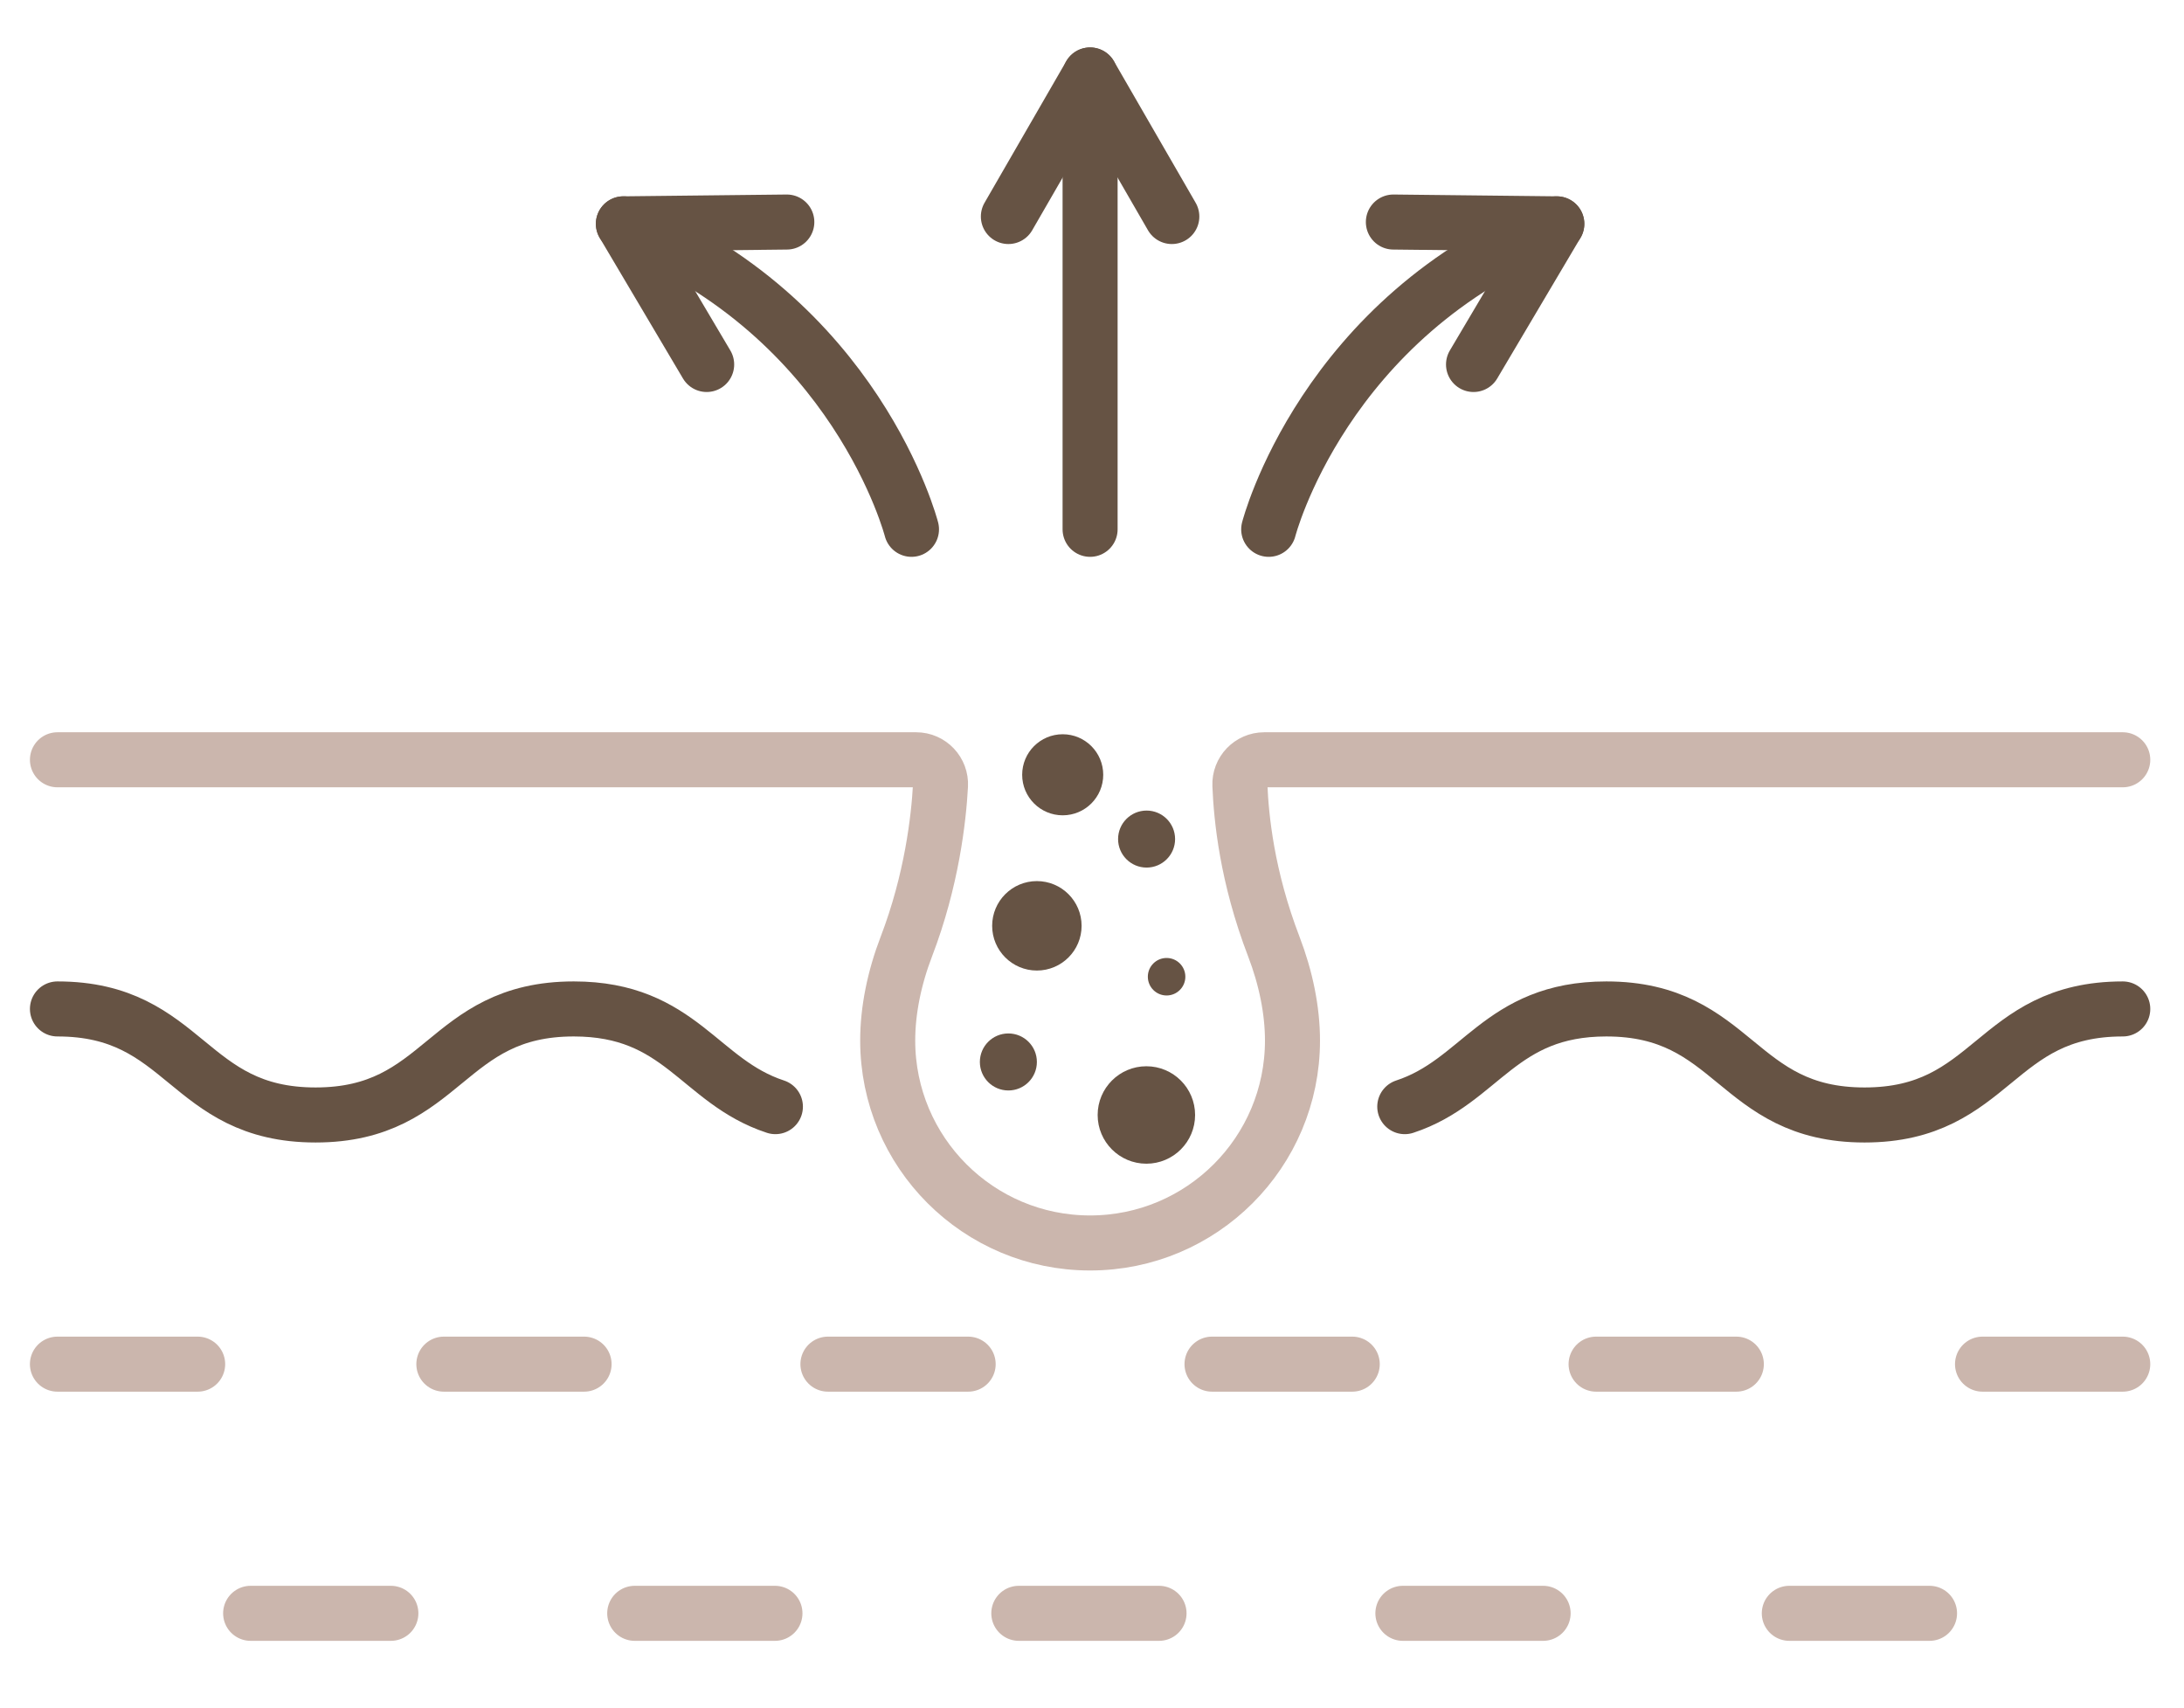 <?xml version="1.0" encoding="utf-8"?>
<!-- Generator: Adobe Illustrator 16.0.0, SVG Export Plug-In . SVG Version: 6.00 Build 0)  -->
<!DOCTYPE svg PUBLIC "-//W3C//DTD SVG 1.1//EN" "http://www.w3.org/Graphics/SVG/1.1/DTD/svg11.dtd">
<svg version="1.1" id="Layer_1" xmlns="http://www.w3.org/2000/svg" xmlns:xlink="http://www.w3.org/1999/xlink" x="0px" y="0px"
	 width="595.279px" height="465.445px" viewBox="0 0 595.279 465.445" enable-background="new 0 0 595.279 465.445"
	 xml:space="preserve">
<path fill="none" stroke="#665344" stroke-width="15" stroke-linecap="round" stroke-linejoin="round" stroke-miterlimit="10" d="
	M382.889,301.61c20.808-6.828,25.833-26.628,54.946-26.628c35.19,0,35.19,28.9,70.37,28.9c35.19,0,35.19-28.9,70.382-28.9"/>
<path fill="none" stroke="#665344" stroke-width="15" stroke-linecap="round" stroke-linejoin="round" stroke-miterlimit="10" d="
	M15.658,274.982c35.179,0,35.179,28.9,70.358,28.9s35.179-28.9,70.371-28.9c29.113,0,34.139,19.8,54.958,26.628"/>
<path fill="none" stroke="#CBB6AD" stroke-width="15" stroke-linecap="round" stroke-linejoin="round" stroke-miterlimit="10" d="
	M578.587,207.074H344.592c-3.784,0-6.801,3.146-6.643,6.926c0.369,8.815,1.872,24.775,9.265,44.034
	c3.254,8.479,5.071,17.306,5.071,25.561c0,30.468-24.703,55.17-55.17,55.17c-30.469,0-55.16-24.702-55.16-55.17
	c0-8.266,1.815-17.096,5.071-25.577c6.938-18.084,8.829-34.859,9.319-43.925c0.205-3.813-2.819-7.018-6.639-7.018H15.658"/>
<line fill="none" stroke="#CBB6AD" stroke-width="15" stroke-linecap="round" stroke-linejoin="round" stroke-miterlimit="10" x1="15.654" y1="371.792" x2="53.875" y2="371.792"/>
<line fill="none" stroke="#CBB6AD" stroke-width="15" stroke-linecap="round" stroke-linejoin="round" stroke-miterlimit="10" x1="225.664" y1="371.792" x2="263.885" y2="371.792"/>
<line fill="none" stroke="#CBB6AD" stroke-width="15" stroke-linecap="round" stroke-linejoin="round" stroke-miterlimit="10" x1="330.352" y1="371.792" x2="368.572" y2="371.792"/>
<line fill="none" stroke="#CBB6AD" stroke-width="15" stroke-linecap="round" stroke-linejoin="round" stroke-miterlimit="10" x1="120.978" y1="371.792" x2="159.198" y2="371.792"/>
<line fill="none" stroke="#CBB6AD" stroke-width="15" stroke-linecap="round" stroke-linejoin="round" stroke-miterlimit="10" x1="435.038" y1="371.792" x2="473.259" y2="371.792"/>
<line fill="none" stroke="#CBB6AD" stroke-width="15" stroke-linecap="round" stroke-linejoin="round" stroke-miterlimit="10" x1="540.363" y1="371.792" x2="578.584" y2="371.792"/>
<line fill="none" stroke="#CBB6AD" stroke-width="15" stroke-linecap="round" stroke-linejoin="round" stroke-miterlimit="10" x1="173.003" y1="439.704" x2="211.223" y2="439.704"/>
<line fill="none" stroke="#CBB6AD" stroke-width="15" stroke-linecap="round" stroke-linejoin="round" stroke-miterlimit="10" x1="277.69" y1="439.704" x2="315.91" y2="439.704"/>
<line fill="none" stroke="#CBB6AD" stroke-width="15" stroke-linecap="round" stroke-linejoin="round" stroke-miterlimit="10" x1="68.315" y1="439.704" x2="106.536" y2="439.704"/>
<line fill="none" stroke="#CBB6AD" stroke-width="15" stroke-linecap="round" stroke-linejoin="round" stroke-miterlimit="10" x1="382.376" y1="439.704" x2="420.597" y2="439.704"/>
<line fill="none" stroke="#CBB6AD" stroke-width="15" stroke-linecap="round" stroke-linejoin="round" stroke-miterlimit="10" x1="487.701" y1="439.704" x2="525.921" y2="439.704"/>
<g>
	<g>
		
			<line fill="none" stroke="#665344" stroke-width="15" stroke-linecap="round" stroke-linejoin="round" stroke-miterlimit="10" x1="297.12" y1="144.264" x2="297.12" y2="20.43"/>
		
			<polyline fill="none" stroke="#665344" stroke-width="15" stroke-linecap="round" stroke-linejoin="round" stroke-miterlimit="10" points="
			274.846,59.011 297.12,20.43 319.395,59.011 		"/>
	</g>
	<g>
		<g>
			
				<path fill="none" stroke="#665344" stroke-width="15" stroke-linecap="round" stroke-linejoin="round" stroke-miterlimit="10" d="
				M345.802,144.264c0,0,14.86-58.068,78.527-83.255"/>
			
				<polyline fill="none" stroke="#665344" stroke-width="15" stroke-linecap="round" stroke-linejoin="round" stroke-miterlimit="10" points="
				401.629,99.339 424.329,61.007 379.782,60.515 			"/>
		</g>
		<g>
			
				<path fill="none" stroke="#665344" stroke-width="15" stroke-linecap="round" stroke-linejoin="round" stroke-miterlimit="10" d="
				M248.438,144.264c0,0-14.86-58.068-78.526-83.255"/>
			
				<polyline fill="none" stroke="#665344" stroke-width="15" stroke-linecap="round" stroke-linejoin="round" stroke-miterlimit="10" points="
				192.611,99.339 169.912,61.007 214.458,60.515 			"/>
		</g>
	</g>
</g>
<circle fill="#665344" cx="274.846" cy="289.432" r="7.77"/>
<circle fill="#665344" cx="317.971" cy="266.202" r="5.112"/>
<circle fill="#665344" cx="312.518" cy="228.685" r="7.769"/>
<circle fill="#665344" cx="289.654" cy="211.163" r="11.047"/>
<circle fill="#665344" cx="312.46" cy="303.883" r="13.279"/>
<circle fill="#665344" cx="282.615" cy="252.327" r="12.189"/>
</svg>
